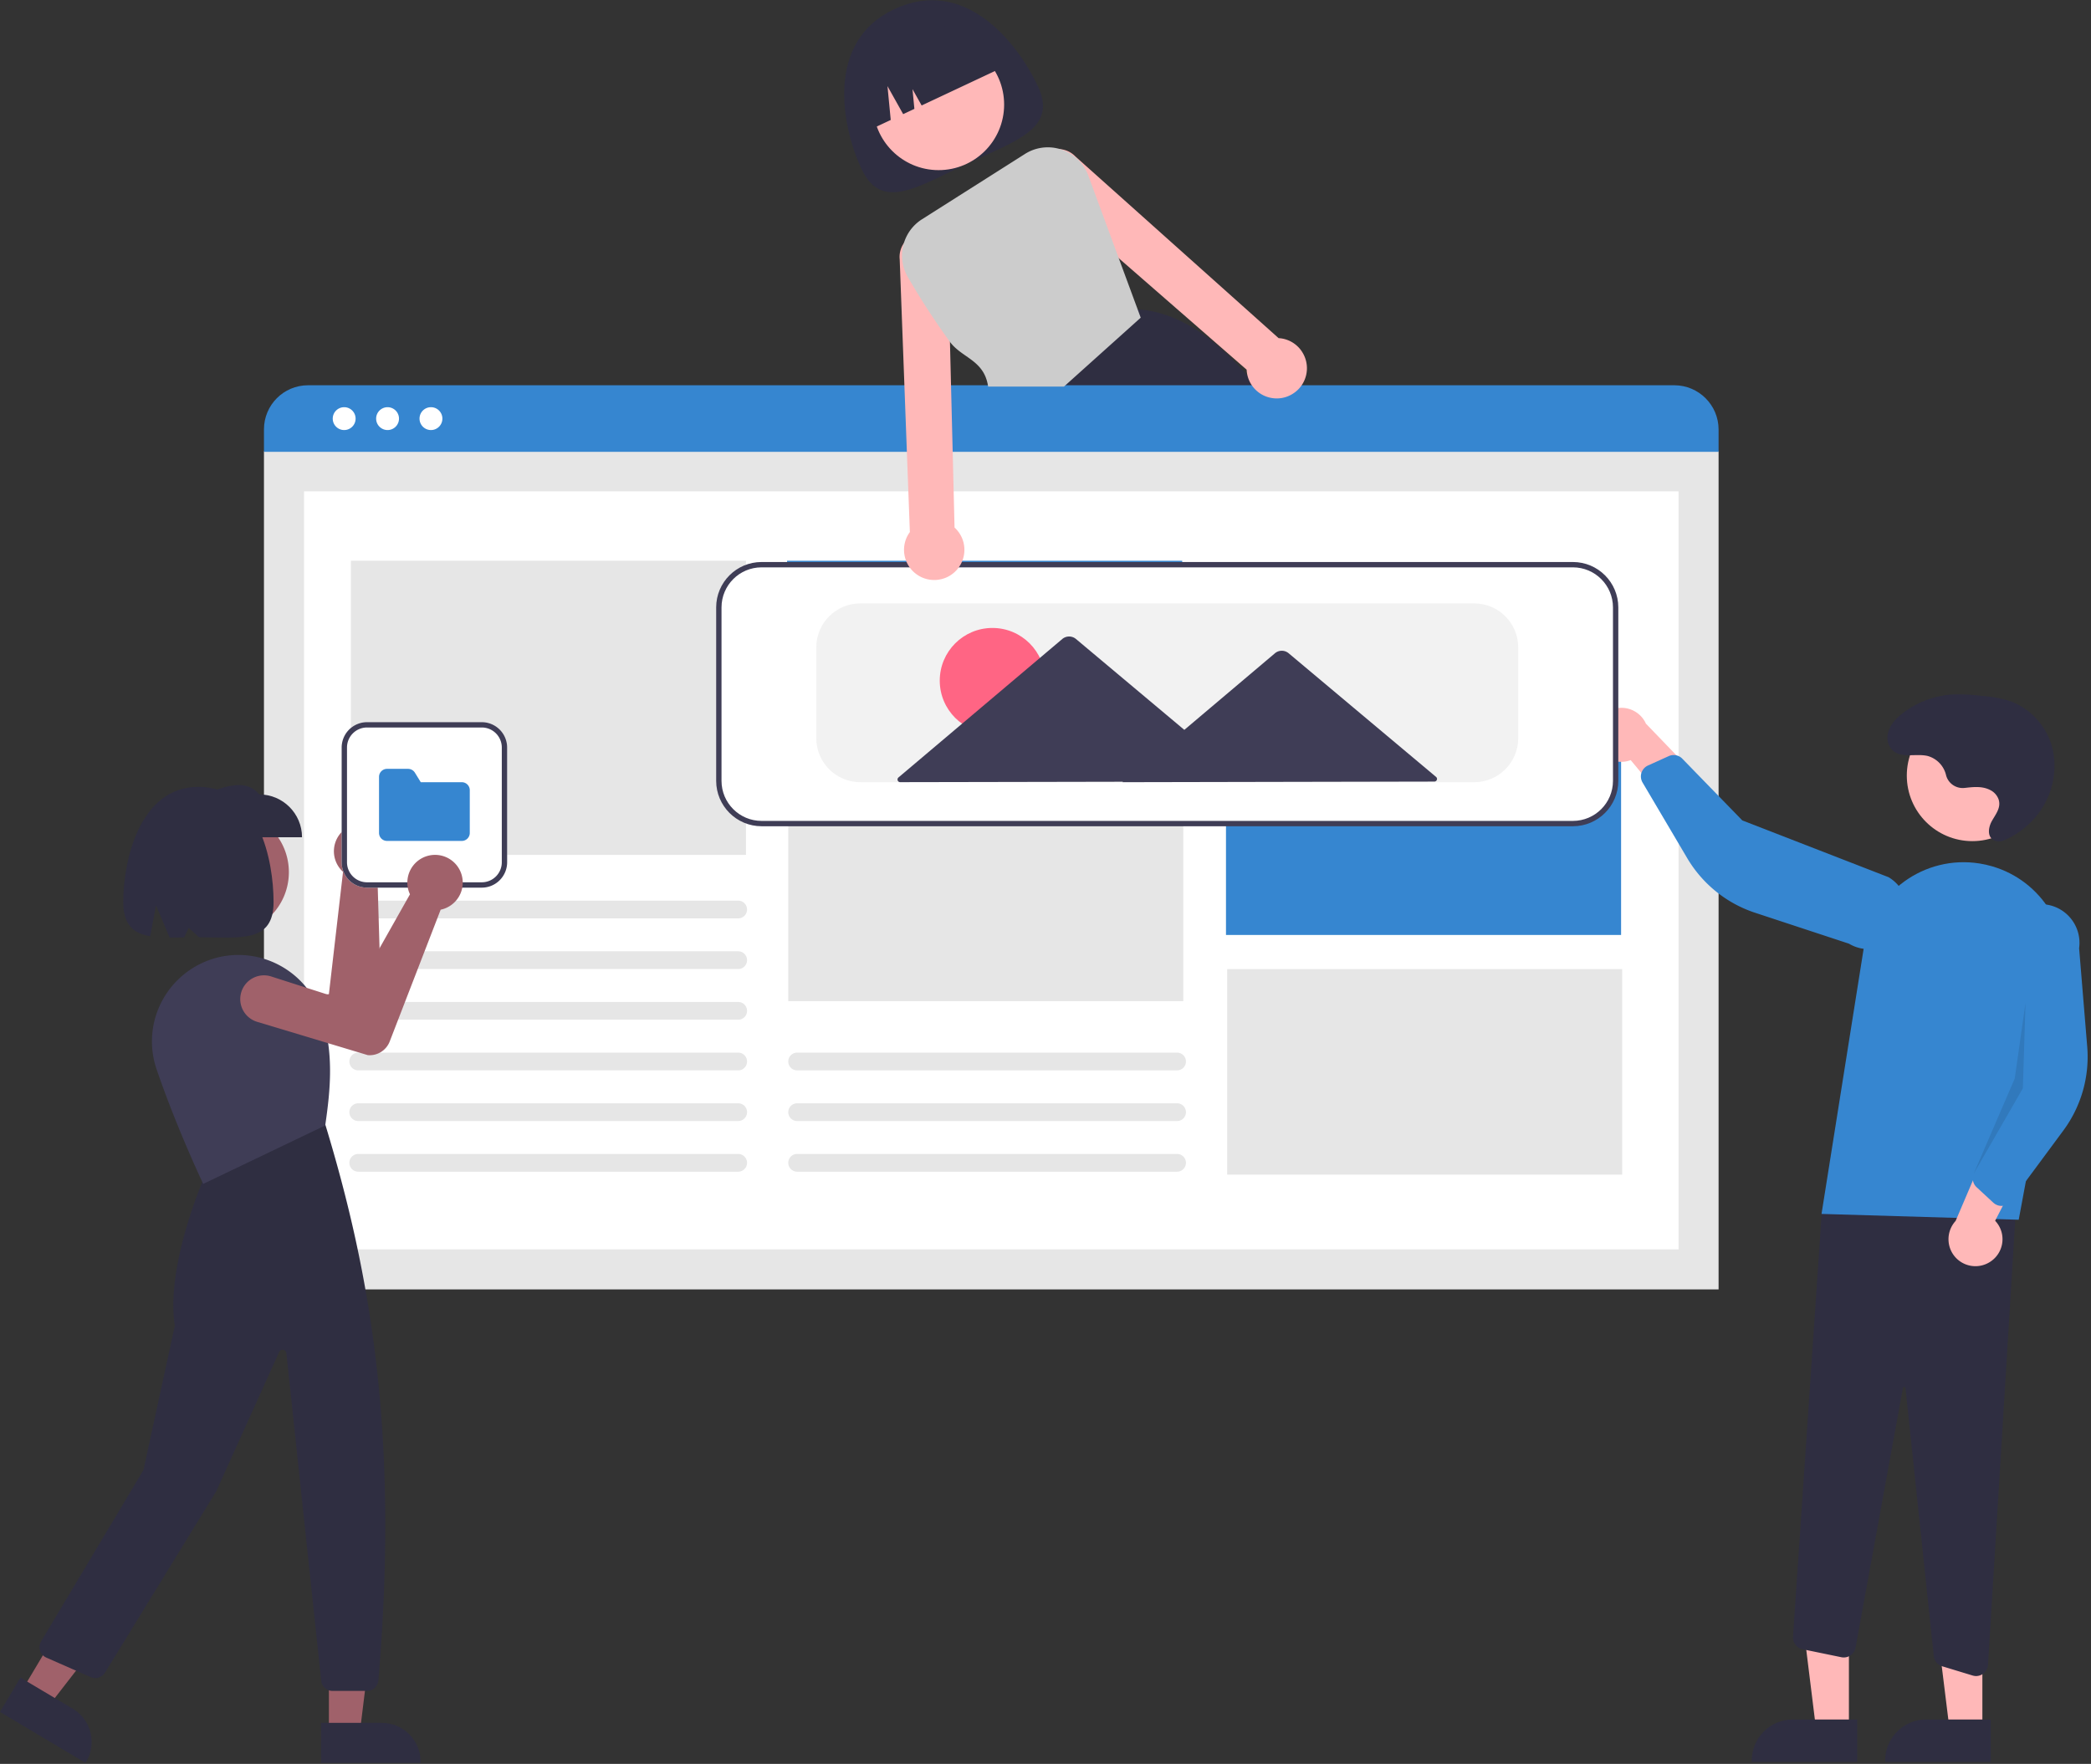 <svg width="620" height="523" fill="none" xmlns="http://www.w3.org/2000/svg"><rect width="100%" height="100%" fill="#333333" stroke="none"/><path fill="#E6E6E6" d="M78.267 133.817h431.309v248.497H78.267z"/><path d="M497.707 145.688H90.14v224.756h407.567V145.688z" fill="#fff"/><path d="M221.19 166.265H104.039v87.214H221.19v-87.214zm-2.308 121.058h-112.66a2.631 2.631 0 01-2.629-2.628 2.632 2.632 0 012.629-2.629h112.66a2.631 2.631 0 012.628 2.629 2.631 2.631 0 01-2.628 2.628zm0-15.021h-112.66a2.632 2.632 0 01-2.629-2.629 2.632 2.632 0 012.629-2.629h112.66a2.631 2.631 0 012.628 2.629 2.632 2.632 0 01-2.628 2.629zm0 30.043h-112.66a2.632 2.632 0 01-2.629-2.629 2.632 2.632 0 012.629-2.629h112.66a2.632 2.632 0 012.628 2.629 2.631 2.631 0 01-2.628 2.629zm0 15.021h-112.66a2.631 2.631 0 01-2.629-2.628 2.632 2.632 0 012.629-2.629h112.66a2.631 2.631 0 012.628 2.629 2.631 2.631 0 01-2.628 2.628zm0 15.021h-112.66a2.632 2.632 0 01-2.629-2.629 2.631 2.631 0 012.629-2.628h112.66a2.631 2.631 0 012.628 2.628 2.631 2.631 0 01-2.628 2.629zm0 15.021h-112.66a2.632 2.632 0 01-2.629-2.629 2.632 2.632 0 012.629-2.629h112.66a2.631 2.631 0 012.628 2.629 2.632 2.632 0 01-2.628 2.629zm130.133-30.042h-112.66a2.632 2.632 0 01-2.629-2.628c0-1.45 1.18-2.629 2.629-2.629h112.66a2.632 2.632 0 012.629 2.629 2.631 2.631 0 01-2.629 2.628zm0 15.021h-112.66a2.632 2.632 0 01-2.629-2.629 2.632 2.632 0 012.629-2.628h112.66a2.631 2.631 0 012.629 2.628 2.632 2.632 0 01-2.629 2.629zm0 15.021h-112.66a2.633 2.633 0 01-2.629-2.629c0-1.45 1.18-2.629 2.629-2.629h112.66a2.632 2.632 0 012.629 2.629 2.632 2.632 0 01-2.629 2.629z" fill="#E6E6E6"/><path d="M350.531 166.265H233.38v55.558h117.151v-55.558z" fill="#3686D0"/><path d="M350.852 235.908H233.726v60.937h117.126v-60.937z" fill="#E6E6E6"/><path d="M480.668 221.661H363.516v55.558h117.152v-55.558z" fill="#3686D0"/><path d="M480.989 287.347H363.863v60.937h117.126v-60.937z" fill="#E6E6E6"/><path d="M307.748 25.547c5.951 12.662-6.656 16.247-21.099 23.03-14.443 6.782-25.245 14.197-31.189 1.543-5.943-12.655-10.77-37.781 9.655-47.381 21.131-9.932 36.681 10.154 42.633 22.808z" fill="#2F2E41"/><path d="M278.297 50.444c10.735 0 19.437-8.702 19.437-19.436 0-10.735-8.702-19.437-19.437-19.437-10.735 0-19.437 8.702-19.437 19.437 0 10.734 8.702 19.436 19.437 19.436z" fill="#FFB8B8"/><path d="M374.589 117.206a115.726 115.726 0 00-2.026-2.58 110.364 110.364 0 00-2.651-3.174c-10.074-11.625-20.79-18.946-32.589-19.73h-.016l-.174-.015-23.513 22.919-7.993 7.787.174.427 4.313 10.74h75.57a188.869 188.869 0 00-11.095-16.374zM257.155 38.835l6.957-3.268-.966-10.035 4.653 8.31 3.324-1.56-.562-5.856 2.715 4.844 24.707-11.61c-4.835-10.288-17.086-14.704-27.374-9.869l-3.585 1.686c-10.28 4.82-14.704 17.07-9.869 27.358z" fill="#2F2E41"/><path d="M509.576 133.976H78.267v-6.664c.008-7.234 5.833-13.073 13.055-13.081H496.46c7.222.008 13.108 5.877 13.116 13.11v6.635z" fill="#3686D0"/><path d="M102.049 127.511a3.387 3.387 0 100-6.775 3.387 3.387 0 000 6.775zm12.869 0a3.387 3.387 0 100-6.775 3.387 3.387 0 000 6.775zm12.866 0a3.388 3.388 0 10-.002-6.776 3.388 3.388 0 00.002 6.776z" fill="#fff"/><path d="M548.22 513.013h-9.702l-4.622-37.425h14.324v37.425z" fill="#FFB8B8"/><path d="M550.693 522.414h-31.284v-.396c0-6.727 5.453-12.18 12.18-12.18h19.104v12.576z" fill="#2F2E41"/><path d="M587.792 513.013h-9.703l-4.622-37.425h14.325v37.425z" fill="#FFB8B8"/><path d="M590.26 522.414h-31.284v-.396c0-6.727 5.453-12.18 12.18-12.18h19.104v12.576zm-5.387-25.625l-8.982-2.73a3.553 3.553 0 01-2.509-3.031l-8.38-79.4a.386.386 0 00-.38-.356.376.376 0 00-.404.324l-14.031 76.923a3.56 3.56 0 01-4.147 2.865c-.024-.008-.056-.008-.079-.016l-11.483-2.366a3.57 3.57 0 01-2.834-3.727l8.54-126.077 57.882-6.244-8.602 140.654a3.572 3.572 0 01-3.546 3.348 3.9 3.9 0 01-1.045-.167z" fill="#2F2E41"/><path d="M584.82 249.399c10.735 0 19.437-8.702 19.437-19.436 0-10.735-8.702-19.437-19.437-19.437-10.734 0-19.436 8.702-19.436 19.437 0 10.734 8.702 19.436 19.436 19.436z" fill="#FFB8B8"/><path d="M540.099 359.933l12.552-79.021c2.596-16.342 17.949-27.485 34.291-24.889 1.25.198 2.485.475 3.704.831 14.791 4.281 23.907 19.104 21.051 34.235l-13.13 70.569-58.468-1.725z" fill="#3686D0"/><path d="M590.188 374.075c3.664-2.421 4.677-7.36 2.255-11.024a9.005 9.005 0 00-.87-1.1l12.979-25.127-14.609 1.56-10.083 23.623a8.013 8.013 0 00.459 11.309 8 8 0 009.869.759z" fill="#FFB8B8"/><path d="M592.97 357.519a3.6 3.6 0 01-1.923-.91l-4.962-4.59a3.57 3.57 0 01-.863-3.997l9.924-23.52-1.409-46.47c.847-6.276 6.624-10.684 12.908-9.837 6.276.847 10.684 6.624 9.837 12.907 0 .008 0 .016-.008.032l2.406 29.21a36.72 36.72 0 01-7.075 24.85l-15.472 20.917a3.547 3.547 0 01-2.532 1.424 4.123 4.123 0 01-.831-.016z" fill="#3686D0"/><path d="M472.886 219.375a7.962 7.962 0 009.275 6.379c.459-.087.91-.214 1.353-.38l18.084 21.748 4.257-14.064-17.822-18.494a7.994 7.994 0 00-10.589-3.981 7.992 7.992 0 00-4.558 8.792z" fill="#FFB8B8"/><path d="M487.052 228.388a3.546 3.546 0 011.591-1.417l6.157-2.785a3.56 3.56 0 014.02.767l17.791 18.305 43.344 16.825c5.453 3.229 7.25 10.265 4.021 15.717-3.229 5.453-10.265 7.249-15.717 4.021-.008-.008-.016-.008-.024-.016l-27.841-9.172a36.723 36.723 0 01-20.125-16.2l-13.232-22.405a3.583 3.583 0 01-.333-2.888c.087-.261.206-.515.348-.752z" fill="#3686D0"/><path opacity=".1" d="M600.584 297.359l-.791 25.325-14.578 25.332 12.172-28.229 3.197-22.428z" fill="#000"/><path d="M582.6 233.613a5.09 5.09 0 01-5.564-3.72 7.723 7.723 0 00-5.5-5.753c-3.569-.815-7.922.862-10.534-1.836a5.273 5.273 0 01-1.25-4.622c.483-2.627 2.358-4.606 4.4-6.197a26.917 26.917 0 0114.934-5.579 53.28 53.28 0 018.404.419c2.921.182 5.801.713 8.595 1.575a20.235 20.235 0 0112.662 14.784 23.365 23.365 0 01-4.796 19.096 25.116 25.116 0 01-9.623 7.328 3.763 3.763 0 01-2.857.143c-2.343-.934-1.955-3.831-.894-5.762 1.139-2.065 2.896-4.075 1.978-6.592a4.98 4.98 0 00-2.477-2.667c-2.327-1.187-4.93-.902-7.431-.617h-.047z" fill="#2F2E41"/><path d="M466.393 244.587H225.81c-7.209-.007-13.05-5.848-13.058-13.058v-51.44c.008-7.21 5.849-13.05 13.058-13.058h240.583c7.21.008 13.05 5.848 13.058 13.058v51.44c-.008 7.21-5.848 13.051-13.058 13.058z" fill="#fff"/><path d="M466.389 244.984H225.806c-7.424-.008-13.446-6.031-13.454-13.454v-51.44c.008-7.424 6.03-13.446 13.454-13.454h240.583c7.423.008 13.446 6.03 13.454 13.454v51.44c-.008 7.431-6.023 13.446-13.454 13.454zm-240.583-76.765c-6.553.008-11.863 5.318-11.871 11.871v51.44c.008 6.553 5.318 11.863 11.871 11.871h240.583c6.553-.008 11.863-5.318 11.871-11.871v-51.44c-.008-6.553-5.318-11.863-11.871-11.871H225.806z" fill="#3F3D56"/><path d="M437.109 231.926H255.088c-7.209-.008-13.05-5.848-13.057-13.058v-26.907c.007-7.21 5.848-13.05 13.057-13.058h182.021c7.209.008 13.05 5.848 13.058 13.058v26.907c-.008 7.21-5.849 13.05-13.058 13.058z" fill="#F2F2F2"/><path d="M294.26 217.42c8.624 0 15.614-6.991 15.614-15.615 0-8.623-6.99-15.614-15.614-15.614-8.623 0-15.614 6.991-15.614 15.614 0 8.624 6.991 15.615 15.614 15.615z" fill="#FF6584"/><path d="M425.8 230.351l-22.04-18.487-21.661-18.17a3.16 3.16 0 00-4.075.008l-21.59 18.249-5.27 4.456-7.954-6.671-24.169-20.268a3.16 3.16 0 00-4.076.008l-24.09 20.362-24.469 20.679a.798.798 0 00-.095 1.116c.15.182.372.285.609.277l50.166-.095 15.876-.031-.159.134 47.334-.095 45.164-.087a.794.794 0 00.792-.791.815.815 0 00-.293-.594z" fill="#3F3D56"/><path d="M386.169 104.464a8.874 8.874 0 00-5.737-4.036 8.214 8.214 0 00-1.314-.167l-60.296-53.91a7.137 7.137 0 00-4.456-2.128 6.097 6.097 0 00-1.005-.032 7.161 7.161 0 00-6.83 7.487 7.17 7.17 0 002.113 4.764l23.085 20.125 37.908 33.041c.032.625.127 1.242.277 1.844a8.905 8.905 0 007.653 6.624c1.638.19 3.3-.08 4.788-.792a9.027 9.027 0 003.07-2.35 8.946 8.946 0 00.744-10.47zm-103.137 51.955l-.562-22.839-.475-18.954-.324-13.264-.641-25.854c-.364-3.934-3.846-6.838-7.78-6.474a7.18 7.18 0 00-4.653 2.319c-.222.237-.419.49-.594.76a7.095 7.095 0 00-1.234 4.787l1.409 37.726.704 18.954.902 24.177a9.019 9.019 0 00-.704 1.116 8.904 8.904 0 00-.562 6.996 8.96 8.96 0 0012.314 5.247c4.463-2.113 6.371-7.439 4.265-11.911a9.16 9.16 0 00-2.065-2.786z" fill="#FFB8B8"/><path d="M337.323 91.724l-5.596-15.155-9.053-24.55a12.669 12.669 0 00-7.874-7.66 9.194 9.194 0 00-.436-.134 12.642 12.642 0 00-10.478 1.44l-30.492 19.342c-5.809 3.672-7.653 11.293-4.171 17.212a219.044 219.044 0 0012.449 19.144c3.553 4.836 10.169 5.35 11.317 13.264h22.483l22.761-20.434-.91-2.469z" fill="#CCC"/><path d="M67.313 276.941c10.127 0 18.337-8.209 18.337-18.336 0-10.127-8.21-18.337-18.337-18.337-10.127 0-18.336 8.21-18.336 18.337 0 10.127 8.21 18.336 18.336 18.336zm45.021-30.961c.182.143.356.293.523.459 3.3 3.111 3.458 8.31.348 11.61-.214.23-.443.443-.681.641a7.675 7.675 0 01-.641.483l1.243 41.896a6.38 6.38 0 01-4.393 6.228l-.079.016-34.022 3.625a7.041 7.041 0 01-7.747-6.26 7.041 7.041 0 016.26-7.748c.04-.008.087-.008.126-.016l24.248-2.136 4.195-36.286a7.989 7.989 0 01-.768-.783 8.215 8.215 0 01.974-11.578c2.999-2.509 7.352-2.58 10.414-.151zM97.52 513.819h9.156l4.352-35.304H97.519v35.304z" fill="#A0616A"/><path d="M95.189 510.837h18.028c6.347 0 11.491 5.144 11.491 11.491v.372H95.197l-.008-11.863z" fill="#2F2E41"/><path d="M6.545 501.166l7.859 4.685 21.81-28.11-11.609-6.909-18.06 30.334z" fill="#A0616A"/><path d="M6.062 497.407l15.488 9.219c5.453 3.245 7.241 10.296 3.996 15.749l-.19.325L0 507.6l6.062-10.193zm102.771 3.949H98.585a3.355 3.355 0 01-3.34-3.008L84.91 401.213a1.12 1.12 0 00-2.137-.348l-18.645 41.279-33.001 53.814a3.387 3.387 0 01-4.218 1.322l-13.185-5.801a3.366 3.366 0 01-1.535-4.804l30.342-50.799 9.306-42.807c-2.928-18.566 9.616-46.161 9.75-46.438l.064-.135 34.56-13.509.174.214c13.628 44.721 21.929 92.854 15.804 165.06a3.394 3.394 0 01-3.356 3.095z" fill="#2F2E41"/><path d="M60.255 351.03l-.158-.34c-.08-.159-7.764-16.366-13.683-33.69a25.522 25.522 0 011.773-20.473 25.817 25.817 0 0116.469-12.663c12.456-2.983 25.23 3.601 30.017 15.488 4.7 11.752 3.205 24.288 1.788 34.156l-.031.198-.182.087-35.993 17.237z" fill="#3F3D56"/><path d="M89.552 248.245H60.437v-12.694c6.394-2.54 12.646-4.701 16.43 0 7.003 0 12.685 5.69 12.685 12.694z" fill="#2F2E41"/><path d="M58.823 233.311c-17.411 0-22.278 21.819-22.278 34.133 0 6.862 3.102 9.323 7.985 10.154l1.725-9.188 4.036 9.583c1.37.008 2.81-.015 4.306-.047l1.369-2.817 3.054 2.769c12.22.016 22.096 1.797 22.096-10.446-.016-12.314-4.29-34.141-22.293-34.141z" fill="#2F2E41"/><path d="M142.853 263.186h-34.03a7.535 7.535 0 01-7.518-7.518v-34.03a7.535 7.535 0 017.518-7.518h34.03a7.535 7.535 0 017.518 7.518v34.03c-.008 4.155-3.371 7.518-7.518 7.518z" fill="#fff"/><path d="M142.853 263.186h-34.03a7.535 7.535 0 01-7.518-7.518v-34.03a7.535 7.535 0 017.518-7.518h34.03a7.535 7.535 0 017.518 7.518v34.03c-.008 4.155-3.371 7.518-7.518 7.518zm-34.03-47.483a5.937 5.937 0 00-5.935 5.935v34.03a5.937 5.937 0 005.935 5.935h34.03a5.937 5.937 0 005.935-5.935v-34.03a5.937 5.937 0 00-5.935-5.935h-34.03z" fill="#3F3D56"/><path d="M136.919 249.337H114.76a2.371 2.371 0 01-2.374-2.375v-16.619a2.37 2.37 0 012.374-2.374h6.236c.823 0 1.591.427 2.026 1.132l1.741 2.825h12.156a2.37 2.37 0 012.374 2.374v12.662a2.371 2.371 0 01-2.374 2.375z" fill="#3686D0"/><path d="M136.194 257.733a8.213 8.213 0 01-3.878 11.459 8.857 8.857 0 01-.871.333 8.297 8.297 0 01-.783.198l-15.116 39.094a6.372 6.372 0 01-6.458 4.036l-.079-.015-32.763-9.861a7.039 7.039 0 01-4.71-8.777 7.04 7.04 0 018.777-4.709c.04.016.08.024.12.04l23.179 7.439 17.949-31.814a7.907 7.907 0 01-.404-1.021 8.213 8.213 0 015.389-10.288 8.208 8.208 0 019.648 3.886z" fill="#A0616A"/></svg>